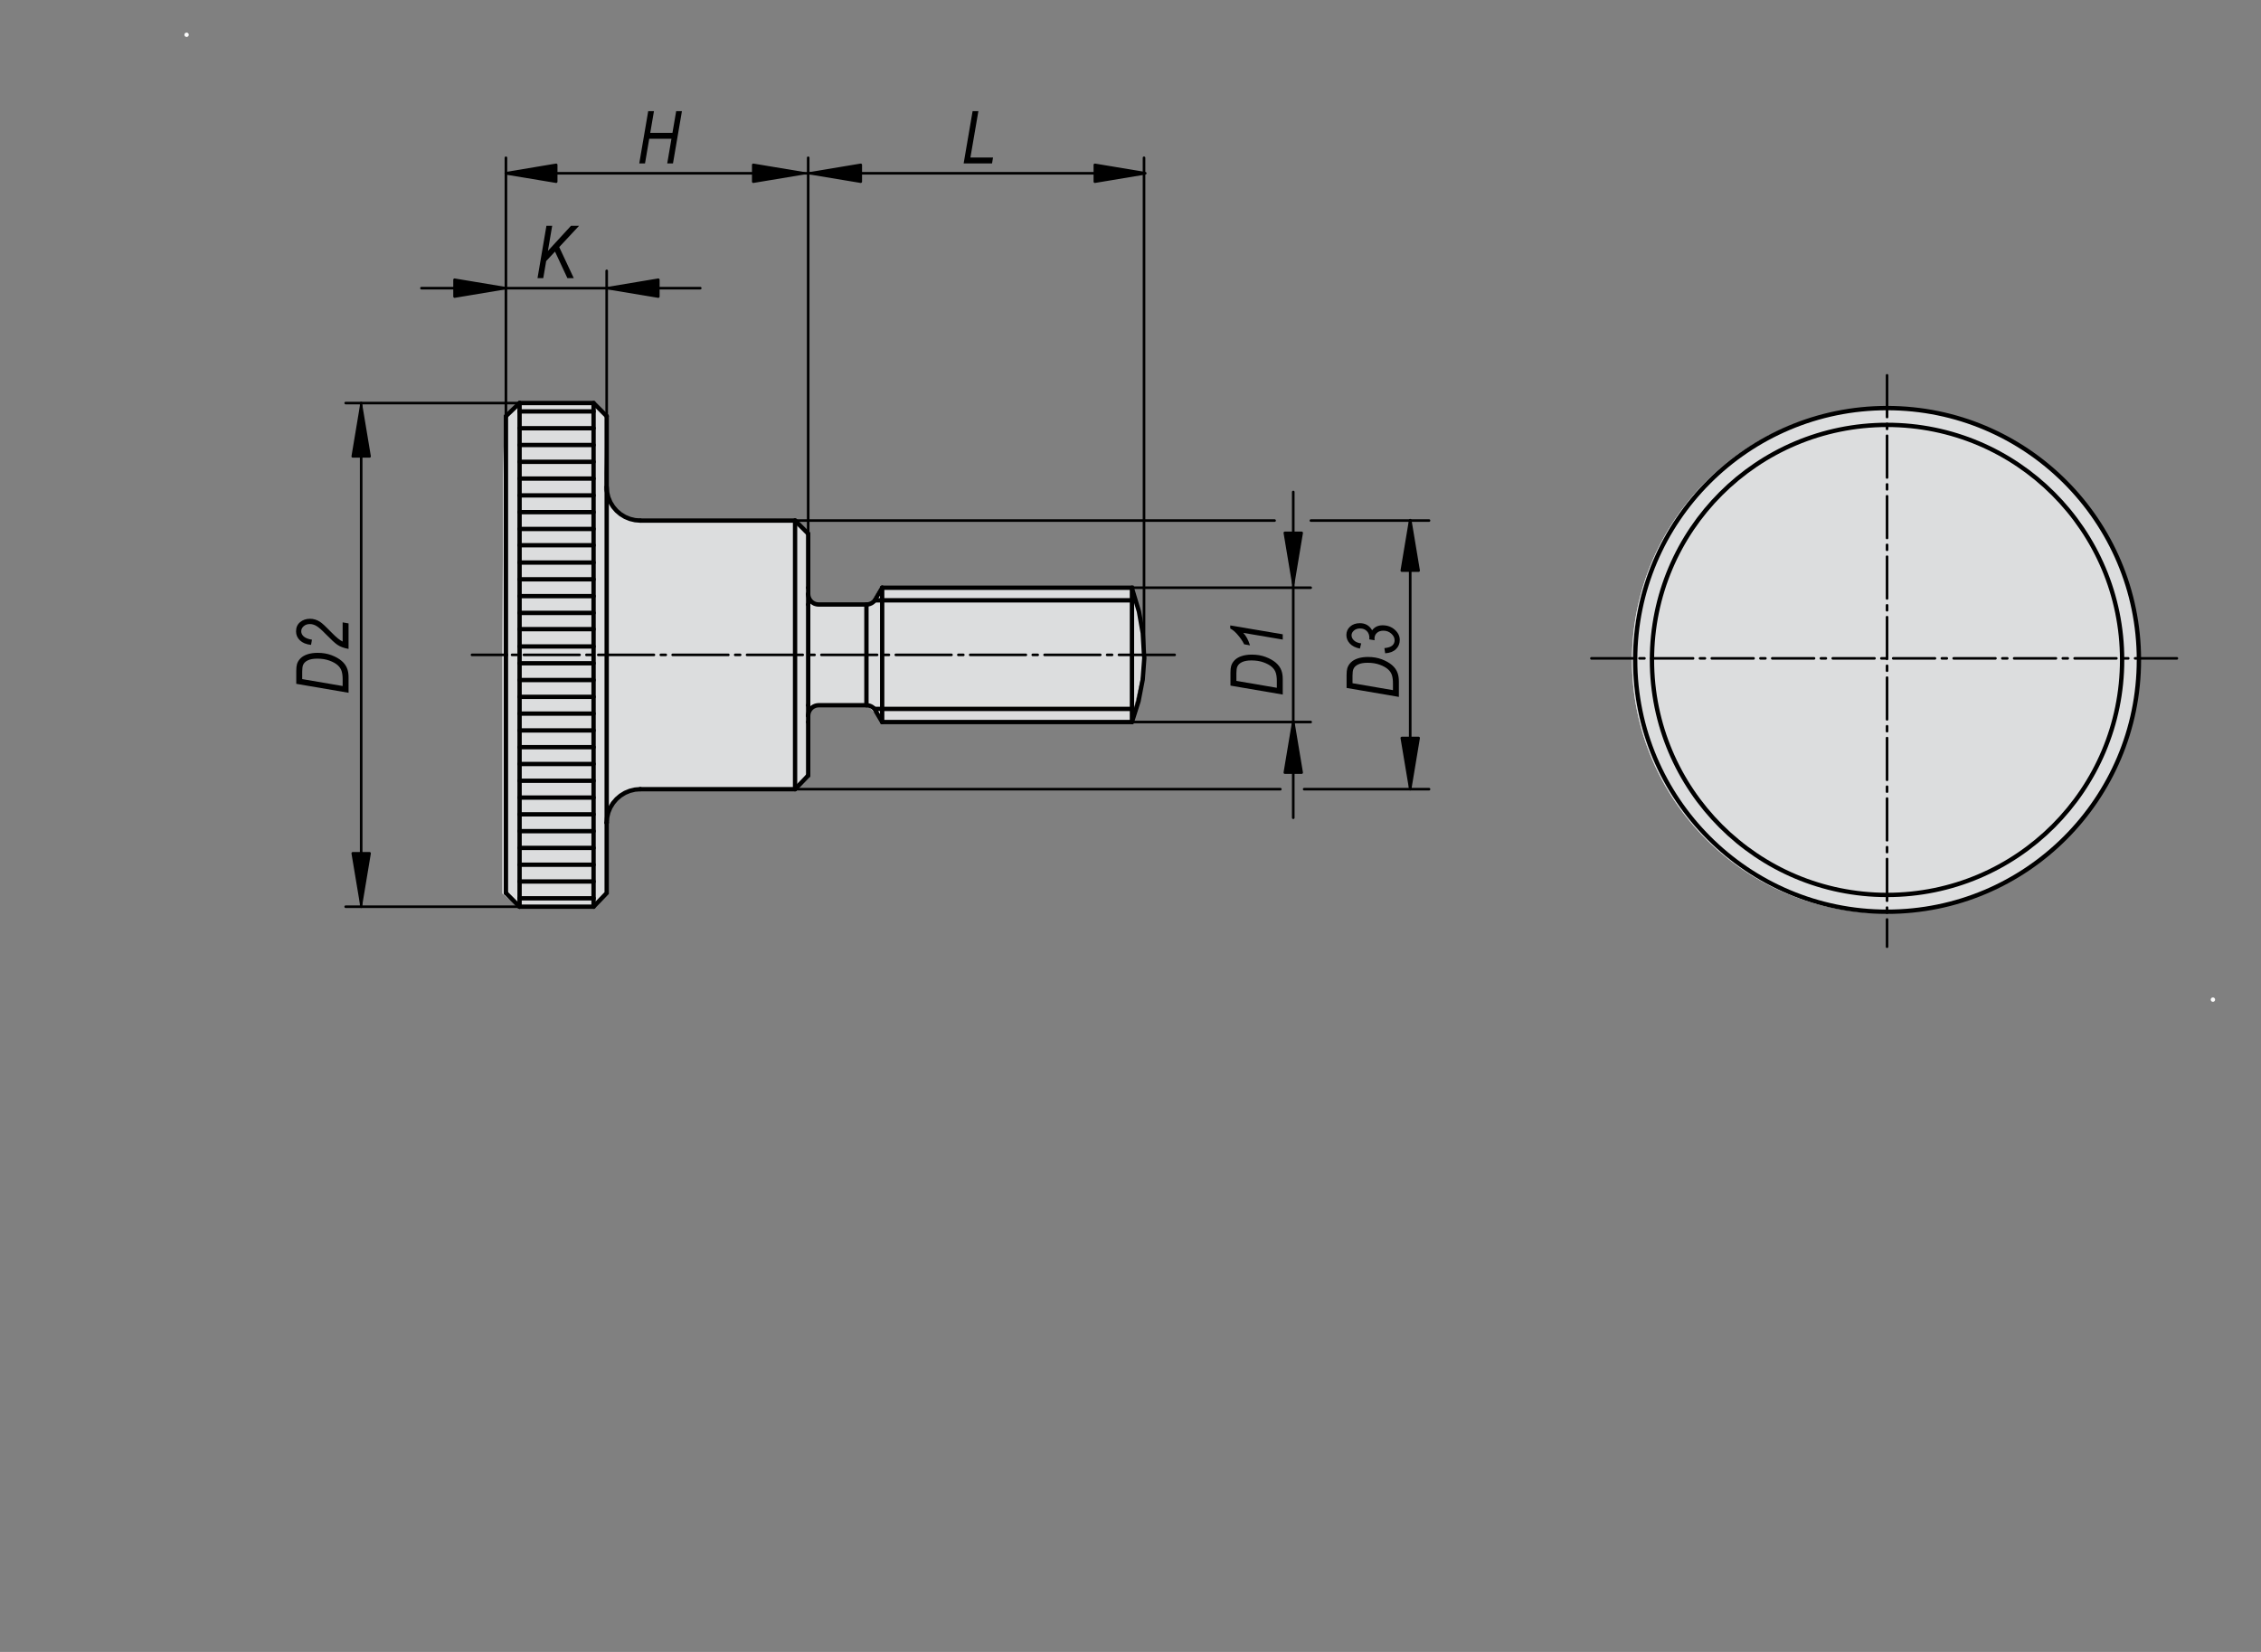 <?xml version="1.0" encoding="utf-8"?>
<!-- Generator: Adobe Illustrator 16.0.3, SVG Export Plug-In . SVG Version: 6.00 Build 0)  -->
<!DOCTYPE svg PUBLIC "-//W3C//DTD SVG 1.1//EN" "http://www.w3.org/Graphics/SVG/1.1/DTD/svg11.dtd">
<svg version="1.1" id="K0140-06090-04X10" xmlns="http://www.w3.org/2000/svg" xmlns:xlink="http://www.w3.org/1999/xlink" x="0px"
	 y="0px" width="650px" height="475px" viewBox="0 0 650 475" enable-background="new 0 0 650 475" xml:space="preserve">
<rect x="0" y="0" width="650" height="475" fill="#808080" stroke="none"/>
<polygon fill="#FFFFFF" points="144.997,119.273 149.076,115.902 170.01,116.257 174.089,119.627 173.557,140.914 175.331,144.816 
	178.702,148.72 184.024,149.785 227.663,149.961 232.274,153.863 231.92,172.492 234.049,174.263 244.691,174.263 250.014,173.91 
	253.029,168.941 284.606,168.588 325.405,168.941 327.534,176.57 329.129,187.035 328.066,194.311 325.05,207.438 253.739,207.969 
	251.61,205.129 249.481,203 234.935,202.647 232.806,203.891 231.92,222.338 228.195,227.48 218.083,226.773 182.25,227.307 
	177.46,228.902 175.509,230.853 174.445,233.514 174.089,256.396 170.364,261.008 149.254,261.008 144.465,256.929 144.465,188.1 
	144.642,137.545 "/>
<circle fill="#FFFFFF" cx="541.927" cy="189.874" r="72.752"/>
<polygon fill="#DCDDDE" points="144.997,119.273 149.076,115.902 170.01,116.257 174.089,119.627 173.557,140.914 175.331,144.816 
	178.702,148.72 184.024,149.785 227.663,149.961 232.274,153.863 231.92,172.492 234.049,174.263 244.691,174.263 250.014,173.91 
	253.029,168.941 284.606,168.588 325.405,168.941 327.534,176.57 329.129,187.035 328.066,194.311 325.05,207.438 253.739,207.969 
	251.61,205.129 249.481,203 234.935,202.647 232.806,203.891 231.92,222.338 228.195,227.48 218.083,226.773 182.25,227.307 
	177.46,228.902 175.509,230.853 174.445,233.514 174.089,256.396 170.364,261.008 149.254,261.008 144.465,256.929 144.465,188.1 
	144.642,137.545 "/>
<circle fill="#DCDDDE" cx="541.927" cy="189.874" r="72.752"/>
<path fill="none" stroke="#000000" stroke-width="1.25" stroke-linecap="round" stroke-miterlimit="1.5" d="M614.903,189.752
	c0-39.992-32.422-72.411-72.409-72.411c-39.992,0-72.411,32.419-72.411,72.411c0,39.988,32.419,72.41,72.411,72.41
	C582.481,262.162,614.903,229.74,614.903,189.752"/>
<path fill="none" stroke="#000000" stroke-width="1.25" stroke-linecap="round" stroke-miterlimit="1.5" d="M610.076,189.752
	c0-37.327-30.26-67.583-67.582-67.583c-37.327,0-67.585,30.256-67.585,67.583c0,37.324,30.258,67.582,67.585,67.582
	C579.816,257.334,610.076,227.076,610.076,189.752"/>
<line fill="none" stroke="#000000" stroke-width="1.25" stroke-linecap="round" stroke-miterlimit="1.5" x1="145.448" y1="188.301" x2="145.448" y2="256.79"/>
<polyline fill="none" stroke="#000000" stroke-width="1.25" stroke-linecap="round" stroke-miterlimit="1.5" points="
	149.371,260.715 170.641,260.715 174.412,256.79 174.412,236.575 "/>
<polyline fill="none" stroke="#000000" stroke-width="1.25" stroke-linecap="round" stroke-miterlimit="1.5" points="
	174.412,119.664 170.641,115.893 149.371,115.893 "/>
<line fill="none" stroke="#000000" stroke-width="1.25" stroke-linecap="round" stroke-miterlimit="1.5" x1="145.448" y1="119.664" x2="145.448" y2="188.301"/>
<line fill="none" stroke="#000000" stroke-width="1.25" stroke-linecap="round" stroke-miterlimit="1.5" x1="170.641" y1="260.715" x2="170.641" y2="115.893"/>
<line fill="none" stroke="#000000" stroke-width="1.25" stroke-linecap="round" stroke-miterlimit="1.5" x1="149.371" y1="260.715" x2="145.448" y2="256.79"/>
<line fill="none" stroke="#000000" stroke-width="1.25" stroke-linecap="round" stroke-miterlimit="1.5" x1="149.371" y1="115.893" x2="145.448" y2="119.664"/>
<line fill="none" stroke="#000000" stroke-width="1.25" stroke-linecap="round" stroke-miterlimit="1.5" x1="149.371" y1="115.893" x2="149.371" y2="260.715"/>
<line fill="none" stroke="#000000" stroke-width="1.25" stroke-linecap="round" stroke-miterlimit="1.5" x1="184.066" y1="226.922" x2="228.569" y2="226.922"/>
<line fill="none" stroke="#000000" stroke-width="1.25" stroke-linecap="round" stroke-miterlimit="1.5" x1="232.339" y1="223" x2="232.339" y2="207.613"/>
<line fill="none" stroke="#000000" stroke-width="1.25" stroke-linecap="round" stroke-miterlimit="1.5" x1="228.569" y1="149.685" x2="184.066" y2="149.685"/>
<line fill="none" stroke="#000000" stroke-width="1.25" stroke-linecap="round" stroke-miterlimit="1.5" x1="228.569" y1="226.922" x2="228.569" y2="149.685"/>
<polyline fill="none" stroke="#000000" stroke-width="1.25" stroke-linecap="round" stroke-miterlimit="1.5" points="
	174.412,236.575 174.412,140.031 174.412,119.664 "/>
<polyline fill="none" stroke="#000000" stroke-width="1.25" stroke-linecap="round" stroke-miterlimit="1.5" points="
	184.066,149.685 182.556,149.564 181.083,149.211 179.683,148.633 178.392,147.839 177.239,146.858 176.257,145.704 
	175.464,144.414 174.884,143.012 174.531,141.541 174.412,140.031 "/>
<polyline fill="none" stroke="#000000" stroke-width="1.25" stroke-linecap="round" stroke-miterlimit="1.5" points="
	174.412,236.575 174.531,235.066 174.884,233.595 175.464,232.193 176.257,230.9 177.239,229.75 178.392,228.768 179.683,227.973 
	181.083,227.396 182.556,227.043 184.066,226.922 "/>
<line fill="none" stroke="#000000" stroke-width="1.25" stroke-linecap="round" stroke-miterlimit="1.5" x1="253.61" y1="207.613" x2="325.417" y2="207.613"/>
<line fill="none" stroke="#000000" stroke-width="1.25" stroke-linecap="round" stroke-miterlimit="1.5" x1="232.339" y1="202.786" x2="232.339" y2="173.82"/>
<line fill="none" stroke="#000000" stroke-width="1.25" stroke-linecap="round" stroke-miterlimit="1.5" x1="232.339" y1="168.993" x2="232.339" y2="153.456"/>
<polyline fill="none" stroke="#000000" stroke-width="1.25" stroke-linecap="round" stroke-miterlimit="1.5" points="
	328.886,188.301 328.523,182.035 327.431,175.849 325.628,169.833 325.417,168.993 253.61,168.993 "/>
<polyline fill="none" stroke="#000000" stroke-width="1.25" stroke-linecap="round" stroke-miterlimit="1.5" points="
	325.417,207.613 327.316,201.613 328.507,195.436 328.972,189.162 328.886,188.301 "/>
<line fill="none" stroke="#000000" stroke-width="1.25" stroke-linecap="round" stroke-miterlimit="1.5" x1="325.417" y1="207.613" x2="325.417" y2="168.993"/>
<line fill="none" stroke="#000000" stroke-width="1.25" stroke-linecap="round" stroke-miterlimit="1.5" x1="253.61" y1="168.993" x2="253.61" y2="207.613"/>
<line fill="none" stroke="#000000" stroke-width="1.25" stroke-linecap="round" stroke-miterlimit="1.5" x1="232.339" y1="170.806" x2="232.339" y2="173.82"/>
<line fill="none" stroke="#000000" stroke-width="1.25" stroke-linecap="round" stroke-miterlimit="1.5" x1="232.339" y1="205.801" x2="232.339" y2="202.786"/>
<line fill="none" stroke="#000000" stroke-width="1.25" stroke-linecap="round" stroke-miterlimit="1.5" x1="232.339" y1="168.993" x2="232.339" y2="170.806"/>
<line fill="none" stroke="#000000" stroke-width="1.25" stroke-linecap="round" stroke-miterlimit="1.5" x1="232.339" y1="207.613" x2="232.339" y2="205.801"/>
<polyline fill="none" stroke="#000000" stroke-width="1.25" stroke-linecap="round" stroke-miterlimit="1.5" points="
	232.339,170.806 232.377,171.276 232.488,171.737 232.669,172.174 232.917,172.577 233.224,172.939 233.583,173.247 
	233.987,173.491 234.425,173.674 234.885,173.783 235.357,173.82 249.084,173.82 249.534,173.787 249.975,173.688 250.393,173.521 
	250.784,173.296 251.137,173.017 251.442,172.685 251.698,172.311 251.649,172.311 253.61,168.993 "/>
<polyline fill="none" stroke="#000000" stroke-width="1.25" stroke-linecap="round" stroke-miterlimit="1.5" points="
	232.339,205.801 232.377,205.33 232.488,204.869 232.669,204.433 232.917,204.029 233.224,203.668 233.583,203.359 233.987,203.115 
	234.425,202.932 234.885,202.824 235.357,202.786 249.084,202.786 249.534,202.82 249.975,202.92 250.393,203.086 250.784,203.311 
	251.137,203.589 251.442,203.922 251.698,204.291 251.649,204.291 253.61,207.613 "/>
<line fill="none" stroke="#000000" stroke-width="1.25" stroke-linecap="round" stroke-miterlimit="1.5" x1="228.569" y1="149.685" x2="232.339" y2="153.456"/>
<line fill="none" stroke="#000000" stroke-width="1.25" stroke-linecap="round" stroke-miterlimit="1.5" x1="228.569" y1="226.922" x2="232.339" y2="223"/>
<line fill="none" stroke="#000000" stroke-width="1.25" stroke-linecap="round" stroke-miterlimit="1.5" x1="251.499" y1="203.843" x2="325.417" y2="203.843"/>
<line fill="none" stroke="#000000" stroke-width="1.25" stroke-linecap="round" stroke-miterlimit="1.5" x1="251.499" y1="172.614" x2="325.417" y2="172.614"/>
<line fill="none" stroke="#000000" stroke-width="1.25" stroke-linecap="round" stroke-miterlimit="1.5" x1="249.084" y1="173.82" x2="249.084" y2="202.786"/>
<line fill="none" stroke="#000000" stroke-width="1.25" stroke-linecap="round" stroke-miterlimit="1.5" x1="149.371" y1="258.299" x2="170.641" y2="258.299"/>
<line fill="none" stroke="#000000" stroke-width="1.25" stroke-linecap="round" stroke-miterlimit="1.5" x1="170.641" y1="253.473" x2="149.371" y2="253.473"/>
<line fill="none" stroke="#000000" stroke-width="1.25" stroke-linecap="round" stroke-miterlimit="1.5" x1="149.371" y1="248.645" x2="170.641" y2="248.645"/>
<line fill="none" stroke="#000000" stroke-width="1.25" stroke-linecap="round" stroke-miterlimit="1.5" x1="170.641" y1="243.818" x2="149.371" y2="243.818"/>
<line fill="none" stroke="#000000" stroke-width="1.25" stroke-linecap="round" stroke-miterlimit="1.5" x1="149.371" y1="238.99" x2="170.641" y2="238.99"/>
<line fill="none" stroke="#000000" stroke-width="1.25" stroke-linecap="round" stroke-miterlimit="1.5" x1="170.641" y1="234.164" x2="149.371" y2="234.164"/>
<line fill="none" stroke="#000000" stroke-width="1.25" stroke-linecap="round" stroke-miterlimit="1.5" x1="149.371" y1="229.338" x2="170.641" y2="229.338"/>
<line fill="none" stroke="#000000" stroke-width="1.25" stroke-linecap="round" stroke-miterlimit="1.5" x1="170.641" y1="224.506" x2="149.371" y2="224.506"/>
<line fill="none" stroke="#000000" stroke-width="1.25" stroke-linecap="round" stroke-miterlimit="1.5" x1="149.371" y1="219.68" x2="170.641" y2="219.68"/>
<line fill="none" stroke="#000000" stroke-width="1.25" stroke-linecap="round" stroke-miterlimit="1.5" x1="170.641" y1="214.852" x2="149.371" y2="214.852"/>
<line fill="none" stroke="#000000" stroke-width="1.25" stroke-linecap="round" stroke-miterlimit="1.5" x1="149.371" y1="210.025" x2="170.641" y2="210.025"/>
<line fill="none" stroke="#000000" stroke-width="1.25" stroke-linecap="round" stroke-miterlimit="1.5" x1="170.641" y1="205.197" x2="149.371" y2="205.197"/>
<line fill="none" stroke="#000000" stroke-width="1.25" stroke-linecap="round" stroke-miterlimit="1.5" x1="149.371" y1="200.371" x2="170.641" y2="200.371"/>
<line fill="none" stroke="#000000" stroke-width="1.25" stroke-linecap="round" stroke-miterlimit="1.5" x1="170.641" y1="195.544" x2="149.371" y2="195.544"/>
<line fill="none" stroke="#000000" stroke-width="1.25" stroke-linecap="round" stroke-miterlimit="1.5" x1="149.371" y1="190.717" x2="170.641" y2="190.717"/>
<line fill="none" stroke="#000000" stroke-width="1.25" stroke-linecap="round" stroke-miterlimit="1.5" x1="170.641" y1="185.89" x2="149.371" y2="185.89"/>
<line fill="none" stroke="#000000" stroke-width="1.25" stroke-linecap="round" stroke-miterlimit="1.5" x1="149.371" y1="180.913" x2="170.641" y2="180.913"/>
<line fill="none" stroke="#000000" stroke-width="1.25" stroke-linecap="round" stroke-miterlimit="1.5" x1="170.641" y1="176.236" x2="149.371" y2="176.236"/>
<line fill="none" stroke="#000000" stroke-width="1.25" stroke-linecap="round" stroke-miterlimit="1.5" x1="149.371" y1="171.408" x2="170.641" y2="171.408"/>
<line fill="none" stroke="#000000" stroke-width="1.25" stroke-linecap="round" stroke-miterlimit="1.5" x1="170.641" y1="166.581" x2="149.371" y2="166.581"/>
<line fill="none" stroke="#000000" stroke-width="1.25" stroke-linecap="round" stroke-miterlimit="1.5" x1="149.371" y1="161.754" x2="170.641" y2="161.754"/>
<line fill="none" stroke="#000000" stroke-width="1.25" stroke-linecap="round" stroke-miterlimit="1.5" x1="170.641" y1="156.774" x2="149.371" y2="156.774"/>
<line fill="none" stroke="#000000" stroke-width="1.25" stroke-linecap="round" stroke-miterlimit="1.5" x1="149.371" y1="152.097" x2="170.641" y2="152.097"/>
<line fill="none" stroke="#000000" stroke-width="1.25" stroke-linecap="round" stroke-miterlimit="1.5" x1="170.641" y1="147.27" x2="149.371" y2="147.27"/>
<line fill="none" stroke="#000000" stroke-width="1.25" stroke-linecap="round" stroke-miterlimit="1.5" x1="149.371" y1="142.443" x2="170.641" y2="142.443"/>
<line fill="none" stroke="#000000" stroke-width="1.25" stroke-linecap="round" stroke-miterlimit="1.5" x1="170.641" y1="137.615" x2="149.371" y2="137.615"/>
<line fill="none" stroke="#000000" stroke-width="1.25" stroke-linecap="round" stroke-miterlimit="1.5" x1="149.371" y1="132.789" x2="170.641" y2="132.789"/>
<line fill="none" stroke="#000000" stroke-width="1.25" stroke-linecap="round" stroke-miterlimit="1.5" x1="170.641" y1="127.961" x2="149.371" y2="127.961"/>
<line fill="none" stroke="#000000" stroke-width="1.25" stroke-linecap="round" stroke-miterlimit="1.5" x1="149.371" y1="123.134" x2="170.641" y2="123.134"/>
<line fill="none" stroke="#000000" stroke-width="1.25" stroke-linecap="round" stroke-miterlimit="1.5" x1="170.641" y1="118.306" x2="149.371" y2="118.306"/>
<line fill="none" stroke="#000000" stroke-width="0.75" stroke-linecap="round" stroke-miterlimit="1.5" x1="201.314" y1="82.856" x2="121.166" y2="82.856"/>
<line fill="none" stroke="#000000" stroke-width="0.75" stroke-linecap="round" stroke-miterlimit="1.5" x1="174.412" y1="119.664" x2="174.412" y2="77.882"/>
<line fill="none" stroke="#000000" stroke-width="0.75" stroke-linecap="round" stroke-miterlimit="1.5" x1="145.448" y1="49.819" x2="328.517" y2="49.819"/>
<line fill="none" stroke="#000000" stroke-width="0.75" stroke-linecap="round" stroke-miterlimit="1.5" x1="145.448" y1="119.664" x2="145.448" y2="45.371"/>
<line fill="none" stroke="#000000" stroke-width="0.75" stroke-linecap="round" stroke-miterlimit="1.5" x1="232.339" y1="153.456" x2="232.339" y2="45.371"/>
<line fill="none" stroke="#000000" stroke-width="0.75" stroke-linecap="round" stroke-miterlimit="1.5" x1="328.886" y1="188.301" x2="328.886" y2="45.371"/>
<line fill="none" stroke="#000000" stroke-width="0.75" stroke-linecap="round" stroke-miterlimit="1.5" x1="371.791" y1="141.47" x2="371.791" y2="235.133"/>
<line fill="none" stroke="#000000" stroke-width="0.75" stroke-linecap="round" stroke-miterlimit="1.5" x1="325.417" y1="207.613" x2="376.795" y2="207.613"/>
<line fill="none" stroke="#000000" stroke-width="0.75" stroke-linecap="round" stroke-miterlimit="1.5" x1="325.417" y1="168.993" x2="376.795" y2="168.993"/>
<line fill="none" stroke="#000000" stroke-width="0.75" stroke-linecap="round" stroke-miterlimit="1.5" x1="405.415" y1="226.922" x2="405.415" y2="149.685"/>
<line fill="none" stroke="#000000" stroke-width="0.75" stroke-linecap="round" stroke-miterlimit="1.5" x1="228.569" y1="226.922" x2="368.08" y2="226.922"/>
<line fill="none" stroke="#000000" stroke-width="0.75" stroke-linecap="round" stroke-miterlimit="1.5" x1="228.569" y1="149.685" x2="366.421" y2="149.685"/>
<line fill="none" stroke="#000000" stroke-width="0.75" stroke-linecap="round" stroke-miterlimit="1.5" x1="103.83" y1="260.715" x2="103.83" y2="115.893"/>
<line fill="none" stroke="#000000" stroke-width="0.75" stroke-linecap="round" stroke-miterlimit="1.5" x1="149.371" y1="260.715" x2="99.381" y2="260.715"/>
<line fill="none" stroke="#000000" stroke-width="0.75" stroke-linecap="round" stroke-miterlimit="1.5" x1="149.371" y1="115.893" x2="99.381" y2="115.893"/>
<g>
	<path d="M183.776,46.993l2.574-15.032h1.654l-1.069,6.245h6.385l1.069-6.245h1.654l-2.574,15.032h-1.654l1.213-7.085h-6.385
		l-1.213,7.085H183.776z"/>
</g>
<g>
	<path d="M277.032,46.996l2.574-15.032h1.665l-2.293,13.33h6.504l-0.287,1.702H277.032z"/>
</g>
<g>
	<path d="M154.526,79.969l2.561-15.032h1.654l-1.228,7.21l6.626-7.21h2.323l-5.697,6.109l4.179,8.923h-1.833l-3.559-7.623
		l-2.537,2.72l-0.835,4.902H154.526z"/>
</g>
<g>
	<path d="M368.77,199.715l-15.032-2.574v-3.718c0-0.833,0.065-1.468,0.194-1.905c0.186-0.642,0.53-1.213,1.036-1.715
		s1.179-0.891,2.021-1.163c0.84-0.272,1.808-0.409,2.901-0.409c1.456,0,2.777,0.223,3.963,0.671
		c1.187,0.447,2.166,1.001,2.938,1.659c0.772,0.659,1.313,1.43,1.619,2.311c0.24,0.669,0.359,1.472,0.359,2.407V199.715z
		 M367.068,197.77v-1.955c0-0.914-0.098-1.689-0.292-2.327c-0.195-0.638-0.575-1.209-1.14-1.714
		c-0.564-0.504-1.356-0.943-2.376-1.314s-2.179-0.558-3.479-0.558c-1.143,0-2.051,0.161-2.725,0.485s-1.127,0.766-1.359,1.324
		c-0.171,0.401-0.257,1.031-0.257,1.891v2.177L367.068,197.77z"/>
	<path d="M368.77,183.902l-11.352-1.926c0.808,0.844,1.453,2.039,1.938,3.588l-1.682-0.299c-0.479-0.98-1.159-1.961-2.04-2.941
		c-0.663-0.748-1.316-1.282-1.959-1.604v-0.886l15.094,2.551V183.902z"/>
</g>
<g>
	<path d="M100.206,199.202l-15.032-2.573v-3.719c0-0.832,0.065-1.468,0.195-1.904c0.185-0.643,0.53-1.214,1.036-1.716
		s1.179-0.89,2.02-1.163c0.841-0.272,1.808-0.409,2.902-0.409c1.456,0,2.777,0.224,3.963,0.671c1.187,0.447,2.166,1.001,2.938,1.66
		c0.772,0.658,1.313,1.429,1.62,2.31c0.239,0.669,0.359,1.472,0.359,2.407V199.202z M98.504,197.257v-1.954
		c0-0.914-0.098-1.689-0.292-2.328c-0.195-0.637-0.575-1.209-1.139-1.713c-0.564-0.505-1.356-0.943-2.376-1.314
		c-1.019-0.372-2.179-0.559-3.479-0.559c-1.143,0-2.051,0.162-2.725,0.486c-0.674,0.323-1.127,0.765-1.36,1.323
		c-0.171,0.401-0.256,1.032-0.256,1.891v2.177L98.504,197.257z"/>
	<path d="M100.206,186.59c-1.285-0.219-2.358-0.615-3.22-1.189c-0.649-0.43-1.812-1.502-3.486-3.216
		c-1.012-1.044-1.833-1.761-2.466-2.153s-1.284-0.588-1.954-0.588c-0.718,0-1.311,0.206-1.779,0.619
		c-0.468,0.412-0.703,0.898-0.703,1.457c0,0.573,0.243,1.074,0.728,1.504s1.271,0.736,2.358,0.921l-0.267,1.487
		c-1.381-0.15-2.444-0.583-3.189-1.297c-0.745-0.715-1.118-1.578-1.118-2.59c0-1.114,0.386-1.996,1.158-2.646
		s1.729-0.974,2.869-0.974c1.018,0,1.985,0.299,2.9,0.896c0.578,0.369,1.7,1.415,3.368,3.137c1.244,1.29,2.276,2.126,3.097,2.508
		v-5.506l1.702,0.297V186.59z"/>
</g>
<g>
	<path d="M402.155,200.389l-15.032-2.574v-3.717c0-0.834,0.065-1.469,0.194-1.906c0.186-0.641,0.53-1.213,1.036-1.715
		s1.179-0.89,2.021-1.162c0.84-0.273,1.808-0.41,2.901-0.41c1.456,0,2.777,0.224,3.963,0.672c1.187,0.447,2.166,1,2.938,1.659
		s1.313,1.429,1.619,2.31c0.24,0.67,0.359,1.473,0.359,2.408V200.389z M400.453,198.443v-1.954c0-0.914-0.098-1.69-0.292-2.327
		c-0.195-0.639-0.575-1.209-1.14-1.715c-0.564-0.504-1.356-0.942-2.376-1.314c-1.02-0.371-2.179-0.557-3.479-0.557
		c-1.143,0-2.051,0.161-2.725,0.484c-0.674,0.324-1.127,0.766-1.359,1.324c-0.171,0.402-0.257,1.032-0.257,1.891v2.178
		L400.453,198.443z"/>
	<path d="M398.217,187.848l-0.226-1.486c1.069-0.109,1.825-0.359,2.269-0.748c0.442-0.391,0.664-0.889,0.664-1.498
		c0-0.717-0.317-1.357-0.952-1.922s-1.389-0.846-2.262-0.846c-0.785,0-1.409,0.211-1.873,0.635s-0.696,0.968-0.696,1.631
		c0,0.082,0.014,0.242,0.041,0.482l-1.549-0.257c0.028-0.144,0.041-0.284,0.041-0.421c0-0.82-0.247-1.477-0.743-1.969
		c-0.495-0.492-1.144-0.738-1.942-0.738c-0.711,0-1.296,0.199-1.754,0.597s-0.688,0.853-0.688,1.367
		c0,0.548,0.238,1.043,0.713,1.485c0.476,0.441,1.161,0.725,2.057,0.848l-0.369,1.486c-1.271-0.252-2.237-0.736-2.897-1.451
		c-0.659-0.713-0.989-1.532-0.989-2.455c0-0.964,0.358-1.771,1.076-2.42c0.717-0.649,1.649-0.975,2.797-0.975
		c0.786,0,1.475,0.17,2.065,0.508s1.081,0.85,1.47,1.533c0.35-0.479,0.774-0.838,1.277-1.076c0.503-0.24,1.079-0.359,1.729-0.359
		c1.375,0,2.541,0.424,3.499,1.271c0.957,0.848,1.436,1.825,1.436,2.933c0,1.06-0.365,1.944-1.097,2.655
		S399.55,187.766,398.217,187.848z"/>
</g>
<polyline stroke="#000000" stroke-width="0.75" stroke-linecap="round" stroke-linejoin="round" stroke-miterlimit="1.5" points="
	405.417,164.063 403,164.063 405.417,149.58 407.826,164.063 405.417,164.063 "/>
<polyline stroke="#000000" stroke-width="0.75" stroke-linecap="round" stroke-linejoin="round" stroke-miterlimit="1.5" points="
	405.417,212.21 407.826,212.21 405.417,226.691 403,212.21 405.417,212.21 "/>
<polyline stroke="#000000" stroke-width="0.75" stroke-linecap="round" stroke-linejoin="round" stroke-miterlimit="1.5" points="
	371.792,222.154 369.376,222.154 371.792,207.672 374.203,222.154 371.792,222.154 "/>
<polyline stroke="#000000" stroke-width="0.75" stroke-linecap="round" stroke-linejoin="round" stroke-miterlimit="1.5" points="
	371.792,153.223 374.203,153.223 371.792,167.705 369.376,153.223 371.792,153.223 "/>
<polyline stroke="#000000" stroke-width="0.75" stroke-linecap="round" stroke-linejoin="round" stroke-miterlimit="1.5" points="
	103.832,131.227 101.416,131.227 103.832,116.744 106.243,131.227 103.832,131.227 "/>
<polyline stroke="#000000" stroke-width="0.75" stroke-linecap="round" stroke-linejoin="round" stroke-miterlimit="1.5" points="
	103.832,245.365 106.243,245.365 103.832,259.846 101.416,245.365 103.832,245.365 "/>
<polyline stroke="#000000" stroke-width="0.75" stroke-linecap="round" stroke-linejoin="round" stroke-miterlimit="1.5" points="
	216.554,49.821 216.554,47.406 231.038,49.821 216.554,52.233 216.554,49.821 "/>
<polyline stroke="#000000" stroke-width="0.75" stroke-linecap="round" stroke-linejoin="round" stroke-miterlimit="1.5" points="
	159.892,49.821 159.892,52.233 145.411,49.821 159.892,47.406 159.892,49.821 "/>
<polyline stroke="#000000" stroke-width="0.75" stroke-linecap="round" stroke-linejoin="round" stroke-miterlimit="1.5" points="
	314.757,49.821 314.757,47.406 329.242,49.821 314.757,52.233 314.757,49.821 "/>
<polyline stroke="#000000" stroke-width="0.75" stroke-linecap="round" stroke-linejoin="round" stroke-miterlimit="1.5" points="
	247.451,49.821 247.451,52.233 232.97,49.821 247.451,47.406 247.451,49.821 "/>
<polyline stroke="#000000" stroke-width="0.75" stroke-linecap="round" stroke-linejoin="round" stroke-miterlimit="1.5" points="
	130.679,82.857 130.679,80.441 145.162,82.857 130.679,85.268 130.679,82.857 "/>
<polyline stroke="#000000" stroke-width="0.75" stroke-linecap="round" stroke-linejoin="round" stroke-miterlimit="1.5" points="
	189.25,82.857 189.25,85.268 174.769,82.857 189.25,80.441 189.25,82.857 "/>
<line fill="none" stroke="#000000" stroke-width="0.75" stroke-linecap="round" stroke-miterlimit="1.5" x1="376.866" y1="149.685" x2="410.82" y2="149.685"/>
<line fill="none" stroke="#000000" stroke-width="0.75" stroke-linecap="round" stroke-miterlimit="1.5" x1="374.926" y1="226.922" x2="410.82" y2="226.922"/>
<line fill="none" stroke="#000000" stroke-width="0.75" stroke-linecap="round" stroke-linejoin="round" stroke-dasharray="16,1.984,1.417,1.984" x1="337.688" y1="188.303" x2="135.694" y2="188.303"/>
<line fill="none" stroke="#000000" stroke-width="0.75" stroke-linecap="round" stroke-linejoin="round" stroke-dasharray="12,1.984,1.417,1.984" x1="625.811" y1="189.303" x2="457.516" y2="189.303"/>
<line fill="none" stroke="#000000" stroke-width="0.75" stroke-linecap="round" stroke-linejoin="round" stroke-dasharray="12,1.984,1.417,1.984" x1="542.494" y1="107.919" x2="542.494" y2="272.216"/>
<line fill="none" stroke="#FBFBFB" stroke-width="1.25" stroke-linecap="round" stroke-linejoin="round" x1="53.637" y1="10" x2="53.645" y2="10"/>
<line fill="none" stroke="#FBFBFB" stroke-width="1.25" stroke-linecap="round" stroke-linejoin="round" x1="636.172" y1="287.43" x2="636.18" y2="287.43"/>
</svg>
